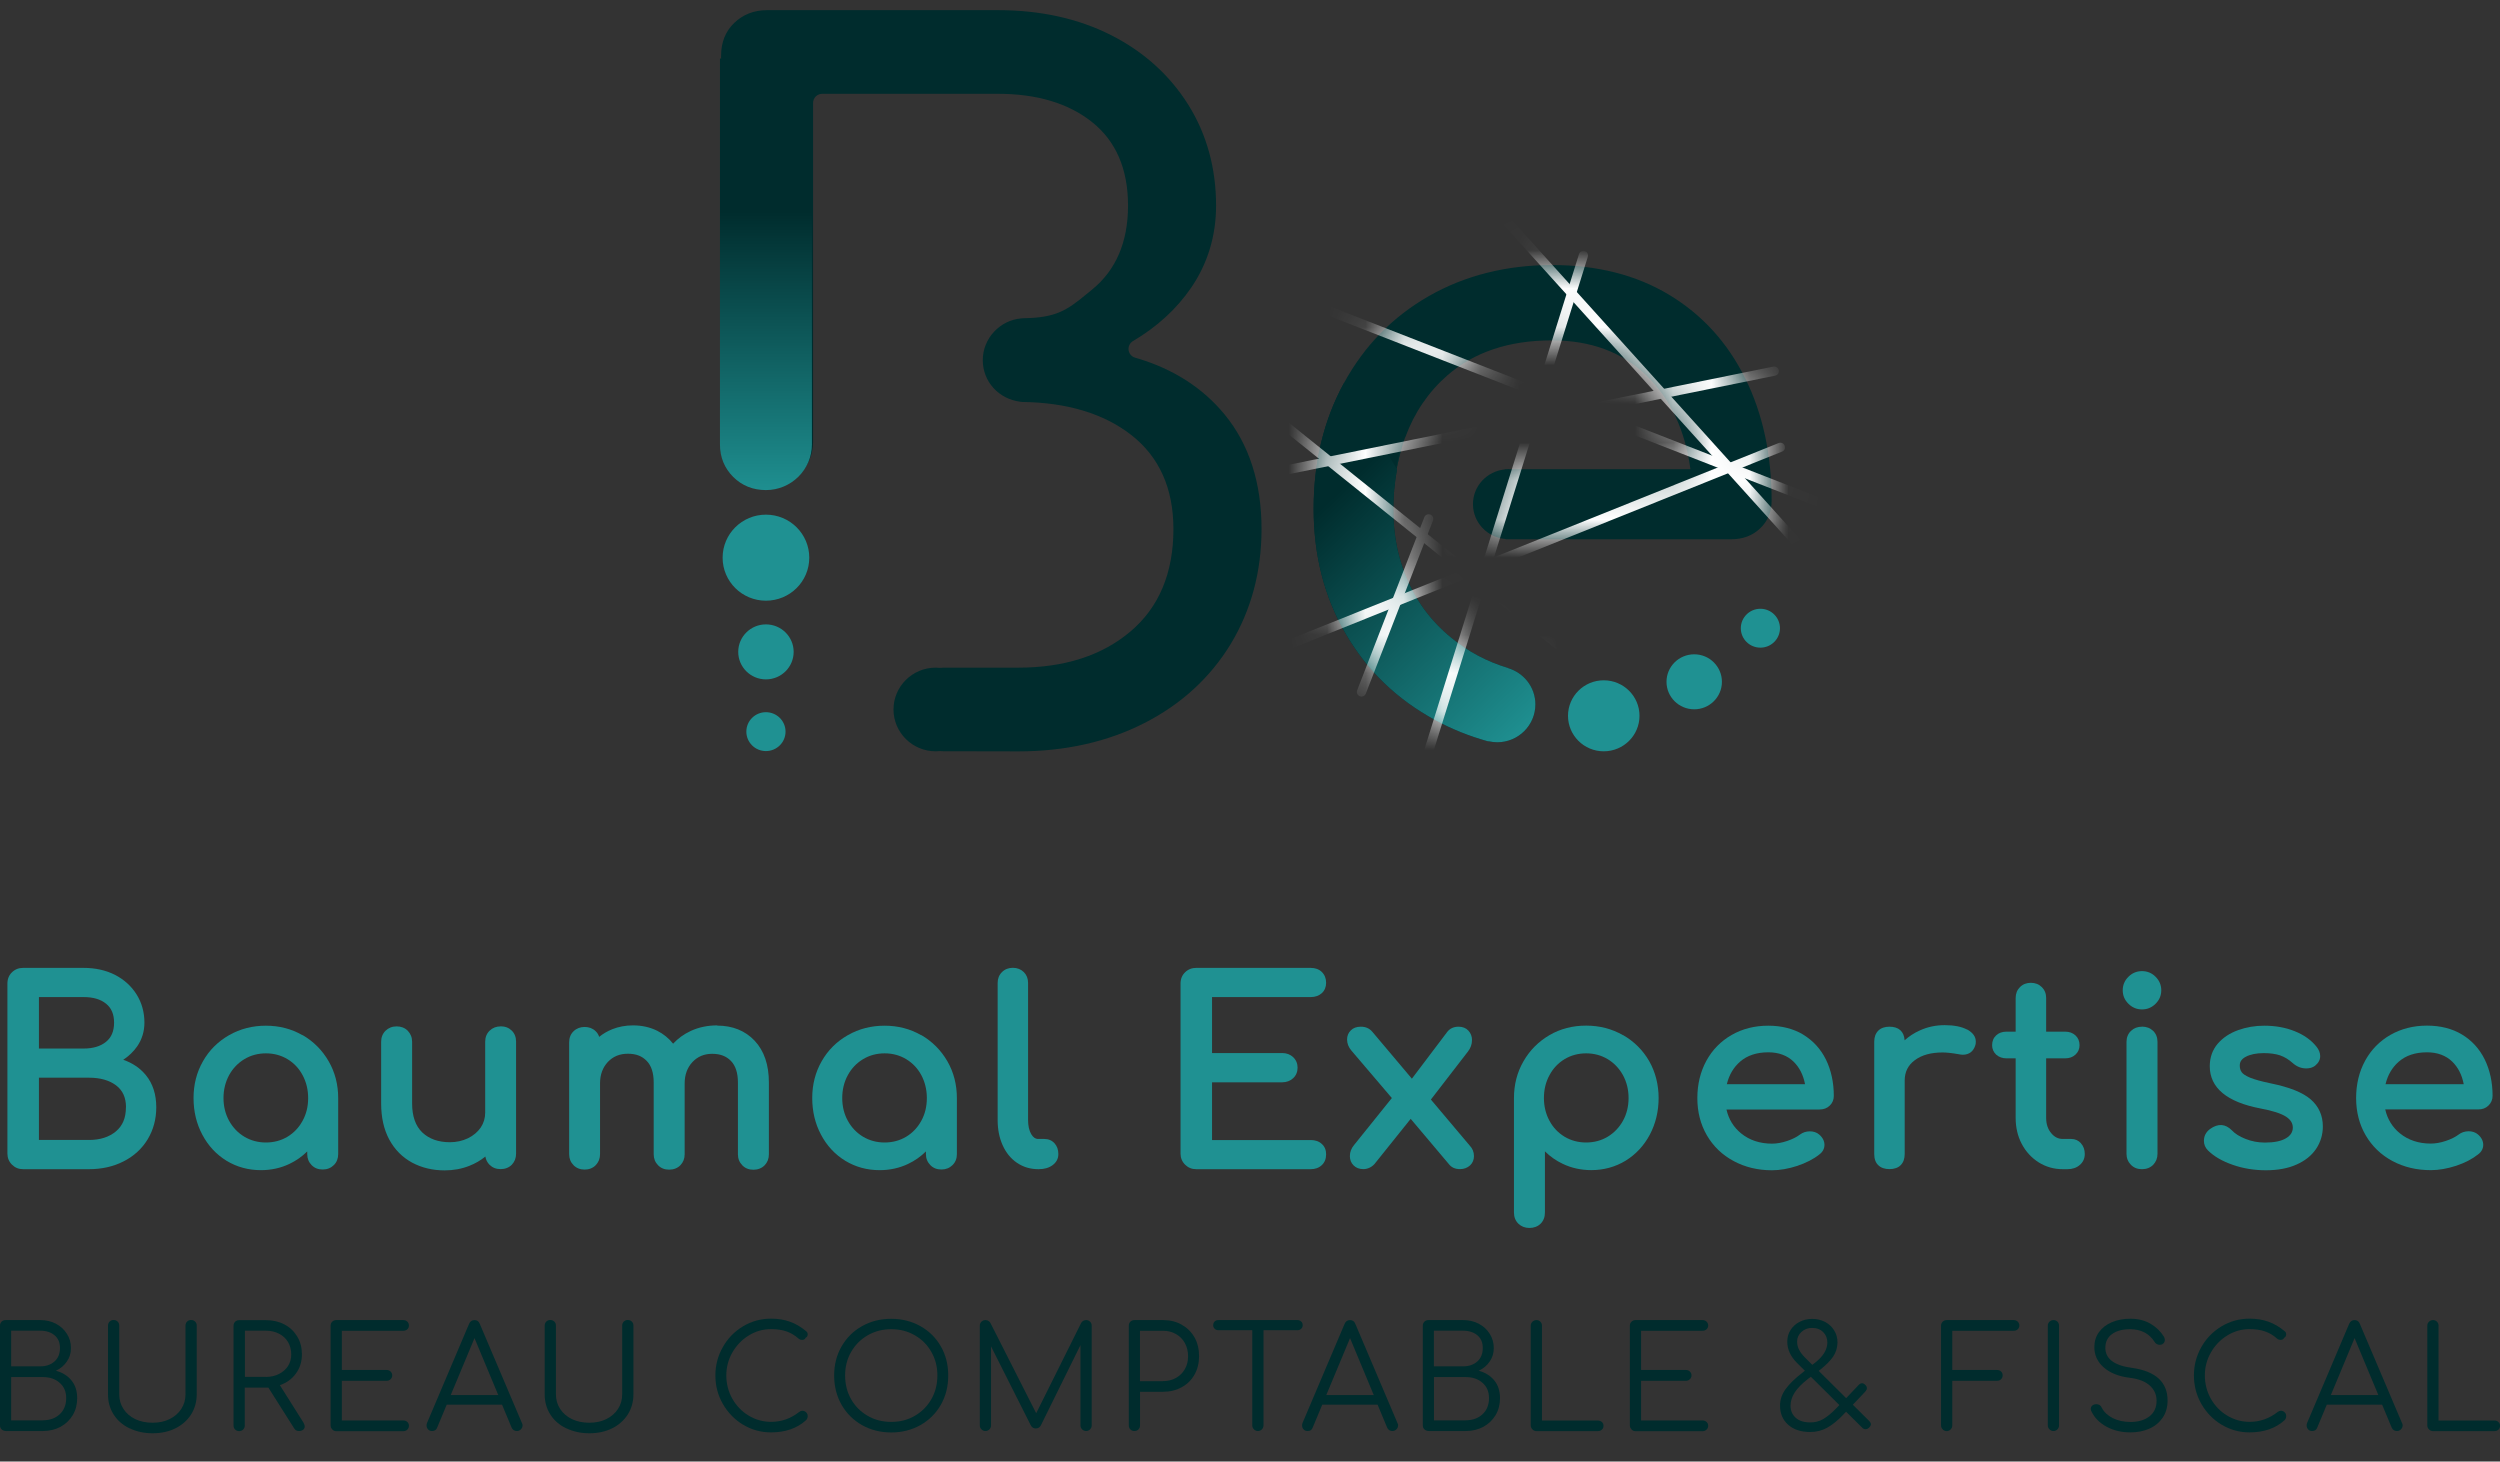 <?xml version="1.0" encoding="UTF-8"?>
<svg xmlns="http://www.w3.org/2000/svg" width="65" height="38" viewBox="0 0 65 38" fill="none">
  <rect x="0" y="0" width="65" height="38" fill="#333333" stroke="none"/>
  <g clip-path="url(#clip0_7105_4891)">
    <path d="M3.205 27.554C3.353 27.456 3.475 27.338 3.57 27.201C3.692 27.021 3.755 26.815 3.755 26.59C3.755 26.317 3.686 26.07 3.55 25.853C3.414 25.637 3.224 25.467 2.988 25.345C2.751 25.226 2.478 25.165 2.175 25.165H0.602C0.487 25.165 0.391 25.202 0.312 25.279C0.233 25.355 0.193 25.453 0.193 25.571V29.994C0.193 30.107 0.233 30.203 0.312 30.282C0.391 30.36 0.487 30.399 0.602 30.399H2.313C2.646 30.399 2.95 30.331 3.214 30.195C3.481 30.06 3.692 29.866 3.84 29.621C3.988 29.376 4.063 29.096 4.063 28.79C4.063 28.453 3.972 28.171 3.791 27.952C3.641 27.769 3.443 27.636 3.203 27.554H3.205ZM3.274 28.79C3.274 29.065 3.189 29.268 3.015 29.415C2.84 29.562 2.605 29.639 2.315 29.639H1.012V28.02H2.315C2.609 28.02 2.847 28.089 3.021 28.222C3.193 28.353 3.276 28.54 3.276 28.79H3.274ZM1.012 27.262V25.924H2.177C2.419 25.924 2.615 25.98 2.757 26.096C2.897 26.208 2.966 26.37 2.966 26.59C2.966 26.809 2.897 26.974 2.757 27.087C2.615 27.203 2.419 27.262 2.177 27.262H1.012Z" fill="#1F9192"></path>
    <path d="M7.864 26.915C7.579 26.75 7.26 26.668 6.912 26.668C6.565 26.668 6.243 26.75 5.955 26.915C5.667 27.08 5.438 27.307 5.277 27.593C5.113 27.879 5.032 28.2 5.032 28.549C5.032 28.898 5.109 29.219 5.261 29.503C5.413 29.79 5.624 30.017 5.89 30.18C6.157 30.342 6.457 30.424 6.784 30.424C7.049 30.424 7.297 30.37 7.524 30.262C7.698 30.18 7.854 30.07 7.988 29.937V30.007C7.988 30.121 8.027 30.217 8.102 30.293C8.177 30.37 8.274 30.407 8.39 30.407C8.507 30.407 8.602 30.368 8.679 30.293C8.755 30.219 8.793 30.121 8.793 30.007V28.549C8.793 28.2 8.71 27.877 8.544 27.591C8.379 27.305 8.152 27.078 7.869 26.913L7.864 26.915ZM8.012 28.549C8.012 28.769 7.964 28.967 7.867 29.141C7.773 29.315 7.641 29.455 7.475 29.555C7.309 29.654 7.12 29.705 6.914 29.705C6.709 29.705 6.52 29.654 6.354 29.555C6.186 29.455 6.054 29.315 5.957 29.141C5.861 28.967 5.811 28.767 5.811 28.549C5.811 28.332 5.861 28.13 5.957 27.953C6.054 27.777 6.188 27.638 6.354 27.538C6.52 27.438 6.709 27.387 6.914 27.387C7.12 27.387 7.309 27.438 7.475 27.538C7.641 27.638 7.773 27.777 7.867 27.953C7.962 28.13 8.012 28.33 8.012 28.549Z" fill="#1F9192"></path>
    <path d="M13.018 26.686C12.903 26.686 12.809 26.723 12.732 26.796C12.655 26.87 12.615 26.966 12.615 27.085V28.927C12.615 29.071 12.576 29.2 12.499 29.316C12.42 29.431 12.309 29.525 12.169 29.594C12.027 29.662 11.869 29.698 11.696 29.698C11.4 29.698 11.159 29.613 10.981 29.445C10.806 29.278 10.715 29.026 10.715 28.692V27.085C10.715 26.972 10.675 26.876 10.601 26.799C10.526 26.723 10.427 26.686 10.312 26.686C10.198 26.686 10.101 26.725 10.024 26.799C9.947 26.876 9.91 26.972 9.91 27.085V28.692C9.91 29.055 9.981 29.368 10.121 29.629C10.263 29.89 10.462 30.091 10.713 30.227C10.964 30.362 11.248 30.43 11.562 30.43C11.789 30.43 12.005 30.391 12.205 30.311C12.359 30.25 12.497 30.17 12.619 30.07C12.633 30.152 12.669 30.225 12.728 30.284C12.805 30.36 12.899 30.397 13.016 30.397C13.132 30.397 13.233 30.358 13.308 30.282C13.381 30.205 13.418 30.109 13.418 29.997V27.084C13.418 26.966 13.381 26.87 13.306 26.796C13.231 26.723 13.134 26.684 13.016 26.684L13.018 26.686Z" fill="#1F9192"></path>
    <path d="M18.649 26.66C18.399 26.66 18.168 26.709 17.963 26.803C17.783 26.886 17.629 26.997 17.501 27.136C17.389 26.995 17.25 26.882 17.089 26.801C16.901 26.707 16.69 26.66 16.457 26.66C16.266 26.66 16.084 26.694 15.918 26.76C15.792 26.811 15.68 26.876 15.579 26.958C15.559 26.899 15.528 26.848 15.482 26.807C15.409 26.737 15.313 26.701 15.2 26.701C15.088 26.701 14.989 26.739 14.914 26.811C14.837 26.886 14.798 26.982 14.798 27.101V30.009C14.798 30.123 14.837 30.219 14.912 30.295C14.987 30.372 15.086 30.409 15.2 30.409C15.315 30.409 15.417 30.37 15.49 30.293C15.563 30.217 15.601 30.123 15.601 30.009V28.167C15.601 27.942 15.67 27.754 15.804 27.611C15.94 27.468 16.11 27.397 16.325 27.397C16.54 27.397 16.692 27.458 16.814 27.583C16.935 27.707 16.996 27.895 16.996 28.142V30.011C16.996 30.125 17.035 30.221 17.11 30.297C17.185 30.374 17.282 30.411 17.398 30.411C17.515 30.411 17.616 30.372 17.691 30.295C17.764 30.219 17.801 30.125 17.801 30.011V28.169C17.801 27.944 17.87 27.756 18.004 27.613C18.14 27.47 18.308 27.399 18.517 27.399C18.726 27.399 18.884 27.46 19.005 27.585C19.125 27.709 19.186 27.897 19.186 28.144V30.013C19.186 30.127 19.226 30.223 19.301 30.299C19.376 30.376 19.472 30.413 19.589 30.413C19.705 30.413 19.806 30.374 19.881 30.297C19.954 30.221 19.991 30.127 19.991 30.013V28.144C19.991 27.685 19.867 27.321 19.622 27.06C19.376 26.799 19.048 26.666 18.649 26.666V26.66Z" fill="#1F9192"></path>
    <path d="M23.95 26.915C23.666 26.75 23.346 26.668 22.999 26.668C22.651 26.668 22.33 26.75 22.042 26.915C21.753 27.08 21.525 27.307 21.363 27.593C21.199 27.879 21.118 28.2 21.118 28.549C21.118 28.898 21.195 29.219 21.347 29.503C21.499 29.79 21.71 30.017 21.977 30.18C22.243 30.342 22.543 30.424 22.87 30.424C23.135 30.424 23.383 30.37 23.61 30.262C23.784 30.18 23.94 30.07 24.074 29.937V30.007C24.074 30.121 24.114 30.217 24.189 30.293C24.264 30.37 24.36 30.407 24.477 30.407C24.593 30.407 24.688 30.368 24.765 30.293C24.842 30.219 24.879 30.121 24.879 30.007V28.549C24.879 28.2 24.796 27.877 24.631 27.591C24.465 27.305 24.238 27.078 23.956 26.913L23.95 26.915ZM24.098 28.549C24.098 28.769 24.05 28.967 23.954 29.141C23.859 29.315 23.727 29.455 23.561 29.555C23.395 29.654 23.206 29.705 23.001 29.705C22.795 29.705 22.606 29.654 22.44 29.555C22.273 29.455 22.14 29.315 22.044 29.141C21.947 28.967 21.898 28.767 21.898 28.549C21.898 28.332 21.947 28.13 22.044 27.953C22.14 27.777 22.274 27.638 22.44 27.538C22.606 27.438 22.795 27.387 23.001 27.387C23.206 27.387 23.395 27.438 23.561 27.538C23.727 27.638 23.859 27.777 23.954 27.953C24.048 28.13 24.098 28.33 24.098 28.549Z" fill="#1F9192"></path>
    <path d="M27.156 29.613H26.993C26.922 29.613 26.862 29.572 26.813 29.49C26.758 29.396 26.73 29.272 26.73 29.125V25.557C26.73 25.443 26.693 25.349 26.62 25.275C26.545 25.202 26.45 25.163 26.335 25.163C26.221 25.163 26.126 25.2 26.051 25.275C25.976 25.349 25.939 25.443 25.939 25.557V29.125C25.939 29.364 25.982 29.584 26.069 29.776C26.156 29.972 26.284 30.127 26.444 30.235C26.606 30.344 26.789 30.399 27.004 30.399C27.151 30.399 27.273 30.364 27.366 30.295C27.466 30.221 27.517 30.125 27.517 30.007C27.517 29.89 27.484 29.801 27.419 29.727C27.352 29.652 27.263 29.613 27.154 29.613H27.156Z" fill="#1F9192"></path>
    <path d="M34.079 25.924C34.197 25.924 34.294 25.888 34.367 25.822C34.442 25.753 34.479 25.661 34.479 25.551C34.479 25.442 34.442 25.343 34.367 25.271C34.294 25.2 34.195 25.165 34.077 25.165H31.103C30.988 25.165 30.892 25.202 30.813 25.279C30.734 25.355 30.694 25.453 30.694 25.571V29.994C30.694 30.107 30.734 30.203 30.813 30.282C30.892 30.36 30.988 30.399 31.103 30.399H34.077C34.195 30.399 34.292 30.364 34.367 30.293C34.442 30.223 34.479 30.129 34.479 30.013C34.479 29.897 34.442 29.811 34.367 29.743C34.294 29.674 34.195 29.641 34.079 29.641H31.513V28.14H33.335C33.447 28.14 33.544 28.105 33.621 28.034C33.698 27.963 33.737 27.869 33.737 27.76C33.737 27.65 33.698 27.558 33.621 27.485C33.546 27.415 33.449 27.379 33.335 27.379H31.513V25.924H34.079Z" fill="#1F9192"></path>
    <path d="M37.204 28.587L38.165 27.342C38.236 27.252 38.272 27.15 38.272 27.04C38.272 26.946 38.24 26.864 38.179 26.797C38.116 26.729 38.029 26.694 37.923 26.694C37.796 26.694 37.696 26.741 37.627 26.831L36.709 28.046L35.683 26.829C35.608 26.739 35.507 26.694 35.381 26.694C35.27 26.694 35.182 26.727 35.119 26.792C35.055 26.856 35.024 26.935 35.024 27.027C35.024 27.129 35.061 27.227 35.138 27.317L36.188 28.549L35.203 29.774C35.132 29.86 35.097 29.954 35.097 30.058C35.097 30.154 35.128 30.235 35.192 30.299C35.255 30.364 35.342 30.397 35.446 30.397C35.551 30.397 35.653 30.354 35.734 30.268L36.678 29.09L37.67 30.266C37.735 30.352 37.832 30.397 37.96 30.397C38.065 30.397 38.151 30.364 38.221 30.301C38.29 30.236 38.323 30.154 38.323 30.058C38.323 29.954 38.286 29.862 38.215 29.788L37.202 28.587H37.204Z" fill="#1F9192"></path>
    <path d="M42.195 26.913C41.907 26.748 41.585 26.666 41.238 26.666C40.89 26.666 40.569 26.748 40.287 26.913C40.004 27.078 39.776 27.305 39.612 27.591C39.446 27.877 39.363 28.198 39.363 28.549V31.528C39.363 31.645 39.403 31.743 39.48 31.818C39.556 31.89 39.653 31.927 39.766 31.927C39.878 31.927 39.981 31.89 40.056 31.816C40.129 31.743 40.168 31.645 40.168 31.528V29.935C40.302 30.068 40.458 30.178 40.632 30.26C40.859 30.368 41.108 30.423 41.372 30.423C41.7 30.423 41.999 30.34 42.266 30.178C42.53 30.015 42.743 29.788 42.895 29.502C43.047 29.215 43.124 28.894 43.124 28.547C43.124 28.201 43.041 27.875 42.88 27.591C42.718 27.307 42.487 27.078 42.201 26.913H42.195ZM42.343 28.549C42.343 28.767 42.293 28.967 42.197 29.141C42.1 29.315 41.966 29.455 41.8 29.555C41.634 29.654 41.445 29.705 41.24 29.705C41.035 29.705 40.845 29.654 40.679 29.555C40.514 29.455 40.379 29.315 40.287 29.141C40.192 28.967 40.142 28.767 40.142 28.549C40.142 28.332 40.19 28.13 40.287 27.954C40.381 27.777 40.514 27.638 40.679 27.538C40.845 27.438 41.035 27.387 41.24 27.387C41.445 27.387 41.634 27.438 41.8 27.538C41.966 27.638 42.1 27.779 42.197 27.954C42.293 28.13 42.343 28.33 42.343 28.549Z" fill="#1F9192"></path>
    <path d="M46.883 26.899C46.629 26.747 46.323 26.668 45.974 26.668C45.624 26.668 45.303 26.748 45.023 26.909C44.742 27.07 44.521 27.295 44.365 27.581C44.209 27.867 44.131 28.193 44.131 28.551C44.131 28.91 44.214 29.235 44.379 29.519C44.545 29.803 44.778 30.029 45.074 30.187C45.368 30.346 45.703 30.427 46.072 30.427C46.282 30.427 46.501 30.387 46.729 30.313C46.958 30.236 47.152 30.137 47.304 30.015C47.391 29.95 47.436 29.864 47.436 29.766C47.436 29.668 47.389 29.572 47.296 29.496C47.175 29.388 46.943 29.386 46.797 29.5C46.712 29.564 46.599 29.621 46.463 29.666C46.329 29.711 46.197 29.735 46.072 29.735C45.757 29.735 45.486 29.645 45.269 29.468C45.072 29.308 44.946 29.1 44.888 28.847H47.309C47.414 28.847 47.503 28.814 47.572 28.747C47.643 28.68 47.679 28.594 47.679 28.494C47.679 28.142 47.609 27.824 47.475 27.55C47.339 27.274 47.14 27.056 46.883 26.901V26.899ZM44.898 28.189C44.955 27.95 45.07 27.754 45.24 27.605C45.425 27.442 45.674 27.36 45.976 27.36C46.246 27.36 46.467 27.442 46.633 27.603C46.785 27.752 46.885 27.948 46.931 28.189H44.9H44.898Z" fill="#1F9192"></path>
    <path d="M51.138 26.766C50.998 26.692 50.802 26.654 50.56 26.654C50.331 26.654 50.114 26.7 49.914 26.792C49.766 26.858 49.634 26.944 49.52 27.048C49.506 26.819 49.368 26.694 49.125 26.694C49.003 26.694 48.904 26.729 48.835 26.797C48.766 26.866 48.73 26.964 48.73 27.085V30.005C48.73 30.133 48.766 30.231 48.837 30.297C48.906 30.364 49.005 30.397 49.127 30.397C49.249 30.397 49.354 30.362 49.421 30.291C49.488 30.223 49.522 30.125 49.522 30.003V28.095C49.522 27.871 49.608 27.697 49.784 27.566C49.964 27.43 50.208 27.364 50.506 27.364C50.611 27.364 50.751 27.379 50.921 27.409C50.968 27.419 51.005 27.423 51.033 27.423C51.199 27.423 51.313 27.334 51.361 27.168C51.367 27.148 51.371 27.121 51.371 27.082C51.371 26.952 51.292 26.845 51.138 26.762V26.766Z" fill="#1F9192"></path>
    <path d="M54.108 29.727C54.04 29.653 53.956 29.613 53.857 29.613H53.634C53.514 29.613 53.415 29.564 53.33 29.46C53.243 29.355 53.2 29.225 53.2 29.065V27.517H53.693C53.802 27.517 53.892 27.485 53.961 27.421C54.032 27.356 54.068 27.274 54.068 27.176C54.068 27.07 54.032 26.984 53.961 26.919C53.892 26.856 53.802 26.823 53.693 26.823H53.2V25.947C53.2 25.833 53.162 25.739 53.087 25.665C53.014 25.592 52.918 25.553 52.803 25.553C52.689 25.553 52.594 25.59 52.519 25.665C52.446 25.737 52.407 25.833 52.407 25.947V26.823H52.17C52.061 26.823 51.97 26.854 51.901 26.919C51.83 26.984 51.795 27.07 51.795 27.176C51.795 27.272 51.83 27.354 51.901 27.421C51.97 27.483 52.061 27.517 52.17 27.517H52.407V29.065C52.407 29.314 52.46 29.543 52.566 29.743C52.673 29.945 52.821 30.105 53.008 30.223C53.196 30.34 53.405 30.399 53.632 30.399H53.75C53.88 30.399 53.989 30.364 54.072 30.291C54.159 30.219 54.204 30.121 54.204 30.005C54.204 29.89 54.171 29.799 54.105 29.727H54.108Z" fill="#1F9192"></path>
    <path d="M55.692 26.694C55.578 26.694 55.481 26.731 55.406 26.803C55.329 26.876 55.289 26.974 55.289 27.091V29.999C55.289 30.113 55.329 30.209 55.404 30.285C55.479 30.362 55.576 30.399 55.692 30.399C55.808 30.399 55.909 30.36 55.984 30.284C56.057 30.207 56.095 30.111 56.095 29.999V27.091C56.095 26.974 56.057 26.876 55.982 26.803C55.907 26.731 55.81 26.692 55.692 26.692V26.694Z" fill="#1F9192"></path>
    <path d="M55.692 25.249C55.556 25.249 55.438 25.298 55.339 25.396C55.24 25.494 55.191 25.612 55.191 25.747C55.191 25.882 55.24 26 55.339 26.098C55.438 26.196 55.556 26.245 55.692 26.245C55.828 26.245 55.947 26.196 56.045 26.098C56.144 26 56.193 25.882 56.193 25.747C56.193 25.612 56.144 25.494 56.045 25.396C55.949 25.298 55.828 25.249 55.692 25.249Z" fill="#1F9192"></path>
    <path d="M59.029 28.165C58.802 28.118 58.626 28.069 58.508 28.022C58.37 27.965 58.311 27.914 58.287 27.881C58.251 27.834 58.234 27.775 58.234 27.701C58.234 27.605 58.285 27.53 58.392 27.475C58.51 27.413 58.668 27.381 58.857 27.381C59.025 27.381 59.169 27.401 59.283 27.44C59.396 27.479 59.506 27.546 59.609 27.638C59.714 27.732 59.832 27.779 59.962 27.779C60.051 27.779 60.126 27.758 60.189 27.712C60.28 27.638 60.325 27.554 60.325 27.46C60.325 27.375 60.292 27.291 60.225 27.209C60.087 27.038 59.897 26.905 59.662 26.811C59.429 26.717 59.163 26.668 58.871 26.668C58.632 26.668 58.403 26.707 58.19 26.784C57.973 26.862 57.796 26.98 57.661 27.136C57.525 27.295 57.454 27.493 57.454 27.722C57.454 28.283 57.898 28.653 58.772 28.82C59.086 28.878 59.311 28.951 59.439 29.035C59.556 29.112 59.613 29.204 59.613 29.317C59.613 29.431 59.556 29.523 59.437 29.594C59.311 29.67 59.126 29.707 58.889 29.707C58.709 29.707 58.538 29.674 58.382 29.611C58.226 29.549 58.107 29.474 58.028 29.388C57.863 29.223 57.675 29.2 57.46 29.355C57.355 29.433 57.302 29.537 57.302 29.662C57.302 29.758 57.338 29.843 57.407 29.911C57.563 30.066 57.778 30.191 58.05 30.285C58.319 30.38 58.611 30.427 58.914 30.427C59.218 30.427 59.489 30.378 59.708 30.279C59.931 30.181 60.102 30.044 60.219 29.87C60.335 29.696 60.394 29.5 60.394 29.288C60.394 29 60.286 28.761 60.073 28.579C59.862 28.4 59.52 28.265 59.027 28.165H59.029Z" fill="#1F9192"></path>
    <path d="M64.7 28.743C64.771 28.677 64.807 28.59 64.807 28.491C64.807 28.138 64.737 27.82 64.603 27.546C64.467 27.27 64.268 27.052 64.011 26.897C63.757 26.744 63.451 26.666 63.102 26.666C62.752 26.666 62.431 26.747 62.151 26.907C61.87 27.068 61.649 27.293 61.493 27.579C61.337 27.865 61.259 28.191 61.259 28.549C61.259 28.908 61.342 29.233 61.507 29.517C61.673 29.801 61.906 30.027 62.202 30.186C62.496 30.344 62.831 30.424 63.2 30.424C63.41 30.424 63.629 30.385 63.857 30.311C64.086 30.235 64.28 30.134 64.432 30.013C64.519 29.948 64.564 29.862 64.564 29.764C64.564 29.666 64.516 29.57 64.424 29.494C64.303 29.386 64.07 29.384 63.925 29.498C63.84 29.562 63.727 29.619 63.591 29.664C63.457 29.709 63.325 29.733 63.2 29.733C62.885 29.733 62.614 29.643 62.397 29.466C62.2 29.306 62.074 29.098 62.016 28.845H64.438C64.542 28.845 64.631 28.812 64.7 28.745V28.743ZM62.024 28.189C62.081 27.95 62.196 27.754 62.366 27.605C62.551 27.442 62.8 27.36 63.102 27.36C63.372 27.36 63.593 27.442 63.759 27.603C63.911 27.752 64.011 27.948 64.057 28.189H62.026H62.024Z" fill="#1F9192"></path>
    <path d="M0.045 37.167C0.016 37.142 0 37.107 0 37.062V34.467C0 34.426 0.014 34.391 0.041 34.363C0.069 34.336 0.103 34.322 0.146 34.322H1.05C1.198 34.322 1.332 34.353 1.452 34.416C1.573 34.479 1.667 34.565 1.738 34.677C1.81 34.788 1.845 34.912 1.845 35.049C1.845 35.186 1.81 35.296 1.738 35.4C1.667 35.504 1.573 35.584 1.454 35.639C1.626 35.686 1.76 35.77 1.859 35.892C1.958 36.013 2.007 36.166 2.007 36.352C2.007 36.517 1.969 36.664 1.892 36.793C1.815 36.922 1.709 37.022 1.575 37.097C1.44 37.169 1.285 37.207 1.111 37.207H0.164C0.114 37.207 0.075 37.193 0.045 37.167ZM1.048 35.525C1.2 35.525 1.322 35.482 1.417 35.398C1.512 35.314 1.559 35.196 1.559 35.049C1.559 34.902 1.512 34.796 1.417 34.716C1.322 34.638 1.198 34.598 1.046 34.598H0.29V35.525H1.048ZM1.111 36.928C1.292 36.928 1.439 36.875 1.551 36.772C1.663 36.668 1.721 36.527 1.721 36.352C1.721 36.178 1.663 36.05 1.551 35.953C1.439 35.852 1.291 35.804 1.111 35.804H0.29V36.93H1.111V36.928Z" fill="#002C2D"></path>
    <path d="M3.364 37.136C3.189 37.05 3.051 36.93 2.954 36.776C2.855 36.621 2.808 36.448 2.808 36.252V34.465C2.808 34.424 2.822 34.389 2.849 34.361C2.877 34.334 2.911 34.32 2.954 34.32C2.997 34.32 3.031 34.334 3.059 34.361C3.086 34.389 3.1 34.422 3.1 34.465V36.252C3.1 36.395 3.138 36.523 3.211 36.634C3.284 36.746 3.386 36.834 3.516 36.897C3.649 36.96 3.799 36.991 3.966 36.991C4.134 36.991 4.28 36.96 4.408 36.897C4.537 36.834 4.639 36.746 4.712 36.634C4.785 36.523 4.823 36.395 4.823 36.252V34.465C4.823 34.424 4.837 34.389 4.864 34.361C4.892 34.334 4.925 34.32 4.969 34.32C5.012 34.32 5.046 34.334 5.073 34.361C5.101 34.389 5.115 34.422 5.115 34.465V36.252C5.115 36.446 5.065 36.621 4.969 36.776C4.87 36.928 4.736 37.05 4.562 37.136C4.389 37.222 4.191 37.265 3.97 37.265C3.749 37.265 3.548 37.222 3.372 37.136H3.364Z" fill="#002C2D"></path>
    <path d="M7.923 37.085C7.923 37.122 7.909 37.152 7.881 37.173C7.854 37.195 7.818 37.207 7.773 37.207C7.743 37.207 7.718 37.201 7.698 37.189C7.678 37.177 7.66 37.158 7.646 37.134L6.978 36.078H6.364V37.063C6.364 37.105 6.35 37.14 6.322 37.167C6.295 37.195 6.261 37.209 6.218 37.209C6.174 37.209 6.141 37.195 6.113 37.167C6.086 37.14 6.072 37.107 6.072 37.063V34.469C6.072 34.428 6.086 34.393 6.113 34.365C6.141 34.338 6.174 34.324 6.218 34.324H6.912C7.094 34.324 7.254 34.361 7.396 34.436C7.538 34.51 7.648 34.616 7.729 34.751C7.81 34.886 7.85 35.041 7.85 35.212C7.85 35.402 7.798 35.568 7.696 35.709C7.593 35.852 7.453 35.954 7.277 36.015L7.887 36.983C7.909 37.02 7.921 37.054 7.921 37.083L7.923 37.085ZM6.916 35.8C7.041 35.8 7.153 35.774 7.254 35.723C7.354 35.672 7.431 35.604 7.489 35.516C7.546 35.427 7.572 35.325 7.572 35.212C7.572 35.098 7.544 34.988 7.489 34.894C7.433 34.8 7.356 34.728 7.256 34.677C7.157 34.626 7.045 34.598 6.918 34.598H6.368V35.798H6.918L6.916 35.8Z" fill="#002C2D"></path>
    <path d="M8.639 37.163C8.611 37.136 8.596 37.101 8.596 37.062V34.467C8.596 34.426 8.609 34.391 8.639 34.363C8.667 34.336 8.702 34.322 8.742 34.322H10.486C10.527 34.322 10.563 34.336 10.591 34.363C10.618 34.391 10.632 34.424 10.632 34.463C10.632 34.502 10.618 34.536 10.591 34.561C10.563 34.587 10.529 34.6 10.486 34.6H8.888V35.619H10.052C10.093 35.619 10.129 35.633 10.156 35.66C10.184 35.688 10.198 35.721 10.198 35.76C10.198 35.8 10.184 35.833 10.155 35.86C10.127 35.888 10.091 35.901 10.052 35.901H8.888V36.932H10.486C10.527 36.932 10.563 36.946 10.591 36.971C10.618 36.997 10.632 37.03 10.632 37.069C10.632 37.109 10.618 37.142 10.591 37.169C10.563 37.197 10.529 37.211 10.486 37.211H8.742C8.702 37.211 8.669 37.197 8.639 37.167V37.163Z" fill="#002C2D"></path>
    <path d="M13.586 37.062C13.586 37.101 13.572 37.134 13.543 37.163C13.515 37.191 13.48 37.207 13.44 37.207C13.375 37.207 13.33 37.177 13.302 37.118L13.053 36.521H11.615L11.366 37.118C11.346 37.177 11.301 37.207 11.232 37.207C11.191 37.207 11.155 37.193 11.129 37.163C11.104 37.136 11.09 37.101 11.09 37.062C11.09 37.038 11.094 37.017 11.102 36.999L12.195 34.422C12.223 34.355 12.27 34.322 12.337 34.322C12.404 34.322 12.45 34.355 12.475 34.422L13.572 37.003C13.582 37.02 13.588 37.04 13.588 37.062H13.586ZM11.719 36.272H12.955L12.337 34.791L11.719 36.272Z" fill="#002C2D"></path>
    <path d="M14.719 37.136C14.543 37.05 14.405 36.93 14.308 36.776C14.21 36.621 14.162 36.448 14.162 36.252V34.465C14.162 34.424 14.176 34.389 14.204 34.361C14.231 34.334 14.265 34.32 14.308 34.32C14.352 34.32 14.385 34.334 14.413 34.361C14.441 34.389 14.454 34.422 14.454 34.465V36.252C14.454 36.395 14.492 36.523 14.565 36.634C14.638 36.746 14.74 36.834 14.871 36.897C15.003 36.96 15.153 36.991 15.321 36.991C15.488 36.991 15.634 36.96 15.763 36.897C15.891 36.834 15.993 36.746 16.067 36.634C16.14 36.523 16.177 36.395 16.177 36.252V34.465C16.177 34.424 16.191 34.389 16.218 34.361C16.246 34.334 16.28 34.32 16.323 34.32C16.366 34.32 16.4 34.334 16.428 34.361C16.455 34.389 16.469 34.422 16.469 34.465V36.252C16.469 36.446 16.42 36.621 16.323 36.776C16.224 36.928 16.09 37.05 15.916 37.136C15.743 37.222 15.546 37.265 15.325 37.265C15.104 37.265 14.902 37.222 14.727 37.136H14.719Z" fill="#002C2D"></path>
    <path d="M19.322 37.044C19.101 36.911 18.926 36.73 18.796 36.505C18.665 36.278 18.6 36.031 18.6 35.762C18.6 35.494 18.665 35.251 18.794 35.024C18.922 34.796 19.097 34.618 19.318 34.485C19.539 34.352 19.782 34.285 20.047 34.285C20.224 34.285 20.388 34.31 20.534 34.363C20.68 34.414 20.822 34.496 20.958 34.61C20.986 34.63 21 34.657 21 34.694C21 34.714 20.996 34.732 20.986 34.747C20.976 34.763 20.962 34.775 20.944 34.783C20.94 34.8 20.929 34.814 20.911 34.824C20.893 34.834 20.875 34.837 20.856 34.837C20.818 34.837 20.787 34.826 20.763 34.804C20.666 34.718 20.562 34.655 20.447 34.616C20.333 34.577 20.201 34.557 20.049 34.557C19.839 34.557 19.646 34.612 19.468 34.722C19.289 34.832 19.149 34.979 19.042 35.163C18.938 35.347 18.884 35.547 18.884 35.76C18.884 35.974 18.936 36.182 19.04 36.366C19.145 36.55 19.285 36.697 19.464 36.805C19.644 36.913 19.837 36.968 20.049 36.968C20.319 36.968 20.564 36.881 20.781 36.709C20.808 36.689 20.836 36.679 20.861 36.679C20.899 36.679 20.931 36.693 20.958 36.719C20.986 36.744 21 36.777 21 36.821C21 36.86 20.986 36.895 20.958 36.924C20.725 37.136 20.422 37.242 20.047 37.242C19.784 37.242 19.541 37.175 19.322 37.042V37.044Z" fill="#002C2D"></path>
    <path d="M22.411 37.052C22.186 36.924 22.008 36.746 21.88 36.523C21.752 36.297 21.688 36.045 21.688 35.764C21.688 35.484 21.752 35.231 21.88 35.008C22.008 34.785 22.184 34.608 22.411 34.481C22.636 34.353 22.89 34.289 23.172 34.289C23.454 34.289 23.705 34.353 23.932 34.481C24.159 34.608 24.337 34.785 24.463 35.008C24.591 35.231 24.654 35.484 24.654 35.764C24.654 36.045 24.591 36.297 24.463 36.523C24.335 36.748 24.157 36.924 23.932 37.052C23.705 37.179 23.453 37.244 23.172 37.244C22.892 37.244 22.636 37.179 22.411 37.052ZM23.786 36.811C23.968 36.705 24.112 36.56 24.216 36.378C24.321 36.195 24.372 35.99 24.372 35.762C24.372 35.535 24.321 35.335 24.216 35.151C24.112 34.967 23.97 34.824 23.786 34.718C23.605 34.612 23.399 34.559 23.174 34.559C22.949 34.559 22.742 34.612 22.559 34.718C22.377 34.824 22.233 34.969 22.128 35.151C22.024 35.335 21.973 35.539 21.973 35.762C21.973 35.986 22.024 36.194 22.128 36.378C22.233 36.562 22.375 36.705 22.559 36.811C22.74 36.917 22.945 36.969 23.174 36.969C23.403 36.969 23.605 36.917 23.786 36.811Z" fill="#002C2D"></path>
    <path d="M28.342 34.363C28.37 34.391 28.384 34.424 28.384 34.467V37.062C28.384 37.101 28.37 37.134 28.342 37.163C28.315 37.191 28.281 37.207 28.242 37.207C28.2 37.207 28.165 37.193 28.135 37.163C28.108 37.136 28.092 37.101 28.092 37.062V34.973L27.058 37.069C27.028 37.116 26.987 37.14 26.931 37.14C26.87 37.14 26.825 37.111 26.797 37.052L25.767 35.006V37.062C25.767 37.101 25.753 37.134 25.726 37.163C25.698 37.191 25.665 37.207 25.621 37.207C25.582 37.207 25.548 37.193 25.518 37.163C25.491 37.136 25.475 37.101 25.475 37.062V34.467C25.475 34.426 25.489 34.391 25.518 34.363C25.546 34.336 25.582 34.322 25.621 34.322C25.678 34.322 25.722 34.348 25.751 34.397L26.941 36.744L28.11 34.397C28.139 34.348 28.183 34.322 28.24 34.322C28.279 34.322 28.313 34.336 28.34 34.363H28.342Z" fill="#002C2D"></path>
    <path d="M29.39 37.165C29.363 37.138 29.349 37.105 29.349 37.062V34.467C29.349 34.426 29.363 34.391 29.39 34.363C29.418 34.336 29.451 34.322 29.495 34.322H30.239C30.42 34.322 30.582 34.361 30.724 34.442C30.866 34.522 30.977 34.632 31.058 34.773C31.137 34.914 31.176 35.077 31.176 35.259C31.176 35.441 31.137 35.598 31.058 35.739C30.979 35.88 30.868 35.99 30.724 36.068C30.582 36.147 30.42 36.186 30.239 36.186H29.641V37.062C29.641 37.103 29.627 37.138 29.599 37.165C29.572 37.193 29.538 37.207 29.495 37.207C29.451 37.207 29.418 37.193 29.39 37.165ZM30.237 35.909C30.363 35.909 30.475 35.882 30.574 35.827C30.673 35.772 30.75 35.696 30.807 35.596C30.864 35.496 30.89 35.386 30.89 35.261C30.89 35.135 30.862 35.02 30.807 34.92C30.752 34.82 30.675 34.742 30.574 34.685C30.475 34.628 30.363 34.6 30.237 34.6H29.639V35.911H30.237V35.909Z" fill="#002C2D"></path>
    <path d="M33.832 34.359C33.858 34.385 33.87 34.416 33.87 34.455C33.87 34.493 33.858 34.522 33.832 34.547C33.806 34.573 33.775 34.585 33.735 34.585H32.851V37.062C32.851 37.101 32.837 37.134 32.81 37.163C32.782 37.191 32.749 37.207 32.705 37.207C32.666 37.207 32.632 37.193 32.603 37.163C32.575 37.136 32.559 37.101 32.559 37.062V34.585H31.677C31.638 34.585 31.606 34.573 31.581 34.547C31.555 34.522 31.543 34.493 31.543 34.455C31.543 34.416 31.555 34.385 31.581 34.359C31.606 34.334 31.638 34.322 31.677 34.322H33.733C33.773 34.322 33.804 34.334 33.83 34.359H33.832Z" fill="#002C2D"></path>
    <path d="M36.35 37.062C36.35 37.101 36.336 37.134 36.306 37.163C36.279 37.191 36.243 37.207 36.204 37.207C36.139 37.207 36.093 37.177 36.066 37.118L35.817 36.521H34.379L34.13 37.118C34.11 37.177 34.065 37.207 33.996 37.207C33.954 37.207 33.919 37.193 33.893 37.163C33.867 37.136 33.854 37.101 33.854 37.062C33.854 37.038 33.858 37.017 33.865 36.999L34.959 34.422C34.986 34.355 35.034 34.322 35.101 34.322C35.168 34.322 35.213 34.355 35.239 34.422L36.336 37.003C36.346 37.02 36.352 37.04 36.352 37.062H36.35ZM34.483 36.272H35.718L35.101 34.791L34.483 36.272Z" fill="#002C2D"></path>
    <path d="M37.039 37.167C37.009 37.142 36.993 37.107 36.993 37.062V34.467C36.993 34.426 37.007 34.391 37.035 34.363C37.062 34.336 37.096 34.322 37.139 34.322H38.043C38.191 34.322 38.325 34.353 38.446 34.416C38.566 34.479 38.661 34.565 38.732 34.677C38.803 34.788 38.838 34.912 38.838 35.049C38.838 35.186 38.803 35.296 38.732 35.4C38.661 35.504 38.566 35.584 38.447 35.639C38.619 35.686 38.753 35.77 38.852 35.892C38.951 36.013 39 36.166 39 36.352C39 36.517 38.963 36.664 38.886 36.793C38.809 36.922 38.702 37.022 38.568 37.097C38.434 37.169 38.278 37.207 38.104 37.207H37.157C37.108 37.207 37.068 37.193 37.039 37.167ZM38.041 35.525C38.193 35.525 38.315 35.482 38.41 35.398C38.505 35.314 38.552 35.196 38.552 35.049C38.552 34.902 38.505 34.796 38.41 34.716C38.315 34.638 38.191 34.598 38.039 34.598H37.281V35.525H38.039H38.041ZM38.104 36.928C38.286 36.928 38.432 36.875 38.544 36.772C38.657 36.668 38.714 36.527 38.714 36.352C38.714 36.178 38.657 36.05 38.544 35.953C38.432 35.852 38.284 35.804 38.104 35.804H37.283V36.93H38.104V36.928Z" fill="#002C2D"></path>
    <path d="M39.843 37.163C39.815 37.136 39.799 37.101 39.799 37.062V34.467C39.799 34.428 39.813 34.395 39.843 34.365C39.87 34.338 39.906 34.322 39.945 34.322C39.987 34.322 40.022 34.336 40.05 34.363C40.077 34.391 40.091 34.424 40.091 34.467V36.934H41.545C41.587 36.934 41.623 36.948 41.65 36.973C41.678 36.999 41.691 37.032 41.691 37.071C41.691 37.111 41.678 37.144 41.65 37.169C41.623 37.195 41.589 37.209 41.545 37.209H39.947C39.908 37.209 39.874 37.195 39.844 37.165L39.843 37.163Z" fill="#002C2D"></path>
    <path d="M42.42 37.163C42.392 37.136 42.376 37.101 42.376 37.062V34.467C42.376 34.426 42.39 34.391 42.42 34.363C42.447 34.336 42.483 34.322 42.522 34.322H44.267C44.308 34.322 44.344 34.336 44.371 34.363C44.399 34.391 44.413 34.424 44.413 34.463C44.413 34.502 44.399 34.536 44.371 34.561C44.344 34.587 44.31 34.6 44.267 34.6H42.668V35.619H43.833C43.874 35.619 43.91 35.633 43.937 35.66C43.965 35.688 43.979 35.721 43.979 35.76C43.979 35.8 43.965 35.833 43.935 35.86C43.907 35.888 43.872 35.901 43.833 35.901H42.668V36.932H44.267C44.308 36.932 44.344 36.946 44.371 36.971C44.399 36.997 44.413 37.03 44.413 37.069C44.413 37.109 44.399 37.142 44.371 37.169C44.344 37.197 44.31 37.211 44.267 37.211H42.522C42.483 37.211 42.449 37.197 42.42 37.167V37.163Z" fill="#002C2D"></path>
    <path d="M48.642 37.036C48.642 37.062 48.628 37.087 48.6 37.114C48.57 37.144 48.539 37.16 48.503 37.16C48.472 37.16 48.44 37.146 48.411 37.114L47.998 36.705L47.923 36.783C47.785 36.93 47.647 37.042 47.511 37.118C47.375 37.195 47.227 37.232 47.065 37.232C46.824 37.232 46.633 37.169 46.493 37.044C46.352 36.919 46.281 36.752 46.281 36.546C46.281 36.393 46.329 36.25 46.425 36.117C46.52 35.984 46.672 35.835 46.881 35.676L46.927 35.639L46.725 35.439C46.554 35.269 46.469 35.084 46.469 34.883C46.469 34.771 46.496 34.671 46.554 34.581C46.611 34.491 46.688 34.42 46.787 34.369C46.885 34.318 46.994 34.291 47.116 34.291C47.239 34.291 47.353 34.318 47.454 34.371C47.554 34.426 47.633 34.498 47.69 34.593C47.748 34.687 47.775 34.791 47.775 34.906C47.773 35.041 47.734 35.165 47.661 35.273C47.586 35.382 47.473 35.496 47.323 35.614L47.286 35.643L48 36.352L48.316 36.019C48.349 35.982 48.383 35.964 48.413 35.964C48.438 35.964 48.464 35.976 48.492 36.001C48.523 36.029 48.539 36.06 48.539 36.093C48.539 36.121 48.525 36.152 48.493 36.186L48.174 36.523L48.59 36.936C48.628 36.973 48.645 37.007 48.645 37.036H48.642ZM47.823 36.531L47.083 35.796L47.008 35.851C46.85 35.976 46.733 36.093 46.662 36.205C46.591 36.317 46.554 36.429 46.554 36.544C46.554 36.678 46.599 36.783 46.69 36.864C46.781 36.944 46.907 36.983 47.071 36.983C47.193 36.983 47.306 36.954 47.408 36.893C47.511 36.832 47.623 36.74 47.744 36.615L47.823 36.531ZM47.12 35.486L47.191 35.431C47.404 35.265 47.511 35.088 47.511 34.904C47.511 34.798 47.475 34.708 47.404 34.636C47.333 34.563 47.236 34.526 47.112 34.526C47.004 34.526 46.911 34.561 46.838 34.63C46.763 34.698 46.725 34.781 46.725 34.877C46.725 34.953 46.741 35.024 46.773 35.086C46.804 35.151 46.852 35.216 46.915 35.282L47.12 35.486Z" fill="#002C2D"></path>
    <path d="M50.51 37.163C50.483 37.136 50.467 37.101 50.467 37.062V34.467C50.467 34.426 50.481 34.391 50.51 34.363C50.54 34.336 50.573 34.322 50.613 34.322H52.357C52.399 34.322 52.434 34.336 52.462 34.363C52.489 34.391 52.503 34.424 52.503 34.463C52.503 34.502 52.489 34.536 52.462 34.561C52.434 34.587 52.401 34.6 52.357 34.6H50.759V35.619H51.923C51.965 35.619 52 35.633 52.028 35.658C52.055 35.684 52.069 35.719 52.069 35.76C52.069 35.8 52.055 35.833 52.028 35.86C52 35.888 51.967 35.901 51.923 35.901H50.759V37.063C50.759 37.103 50.745 37.136 50.717 37.165C50.69 37.193 50.656 37.209 50.613 37.209C50.573 37.209 50.54 37.195 50.51 37.165V37.163Z" fill="#002C2D"></path>
    <path d="M53.286 37.163C53.259 37.136 53.243 37.101 53.243 37.062V34.467C53.243 34.426 53.257 34.391 53.286 34.363C53.314 34.336 53.35 34.322 53.389 34.322C53.431 34.322 53.466 34.336 53.494 34.363C53.521 34.391 53.535 34.424 53.535 34.467V37.062C53.535 37.101 53.521 37.134 53.494 37.163C53.466 37.191 53.433 37.207 53.389 37.207C53.35 37.207 53.316 37.193 53.286 37.163Z" fill="#002C2D"></path>
    <path d="M54.767 37.093C54.585 36.993 54.453 36.858 54.374 36.689C54.364 36.672 54.36 36.652 54.36 36.63C54.36 36.595 54.374 36.568 54.4 36.544C54.425 36.521 54.461 36.509 54.506 36.509C54.536 36.509 54.563 36.517 54.589 36.532C54.615 36.548 54.634 36.572 54.646 36.601C54.703 36.713 54.798 36.801 54.93 36.87C55.062 36.936 55.217 36.971 55.394 36.971C55.597 36.971 55.761 36.922 55.885 36.826C56.01 36.728 56.071 36.593 56.071 36.419C56.071 36.264 56.014 36.133 55.897 36.027C55.783 35.921 55.609 35.852 55.378 35.823C55.09 35.788 54.865 35.7 54.7 35.555C54.534 35.412 54.453 35.233 54.453 35.026C54.453 34.879 54.492 34.747 54.573 34.636C54.654 34.524 54.765 34.438 54.909 34.377C55.053 34.316 55.212 34.287 55.394 34.287C55.589 34.287 55.763 34.33 55.911 34.416C56.059 34.502 56.175 34.614 56.26 34.751C56.278 34.779 56.286 34.808 56.286 34.84C56.286 34.886 56.264 34.924 56.219 34.951C56.199 34.961 56.177 34.965 56.152 34.965C56.124 34.965 56.099 34.959 56.075 34.945C56.051 34.932 56.031 34.912 56.018 34.888C55.88 34.671 55.67 34.563 55.39 34.559C55.189 34.559 55.031 34.6 54.914 34.685C54.798 34.769 54.739 34.888 54.739 35.043C54.739 35.331 54.974 35.506 55.441 35.566C55.749 35.611 55.978 35.704 56.13 35.847C56.282 35.99 56.357 36.178 56.357 36.411C56.357 36.583 56.316 36.732 56.231 36.858C56.146 36.983 56.031 37.079 55.885 37.144C55.739 37.209 55.576 37.242 55.394 37.242C55.159 37.242 54.95 37.193 54.769 37.093H54.767Z" fill="#002C2D"></path>
    <path d="M57.764 37.044C57.543 36.911 57.367 36.73 57.237 36.505C57.107 36.278 57.042 36.031 57.042 35.762C57.042 35.494 57.107 35.251 57.235 35.024C57.363 34.796 57.539 34.618 57.76 34.485C57.981 34.352 58.224 34.285 58.488 34.285C58.666 34.285 58.83 34.31 58.975 34.363C59.121 34.414 59.264 34.496 59.4 34.61C59.427 34.63 59.441 34.657 59.441 34.694C59.441 34.714 59.437 34.732 59.427 34.747C59.417 34.763 59.404 34.775 59.386 34.783C59.382 34.8 59.37 34.814 59.352 34.824C59.335 34.834 59.317 34.837 59.297 34.837C59.26 34.837 59.228 34.826 59.204 34.804C59.108 34.718 59.003 34.655 58.889 34.616C58.774 34.577 58.642 34.557 58.49 34.557C58.281 34.557 58.087 34.612 57.91 34.722C57.73 34.832 57.59 34.979 57.484 35.163C57.379 35.347 57.326 35.547 57.326 35.76C57.326 35.974 57.377 36.182 57.482 36.366C57.586 36.55 57.726 36.697 57.906 36.805C58.086 36.913 58.279 36.968 58.49 36.968C58.76 36.968 59.005 36.881 59.222 36.709C59.25 36.689 59.277 36.679 59.303 36.679C59.341 36.679 59.372 36.693 59.4 36.719C59.427 36.744 59.441 36.777 59.441 36.821C59.441 36.86 59.427 36.895 59.4 36.924C59.167 37.136 58.863 37.242 58.488 37.242C58.226 37.242 57.983 37.175 57.764 37.042V37.044Z" fill="#002C2D"></path>
    <path d="M62.468 37.062C62.468 37.101 62.454 37.134 62.425 37.163C62.397 37.191 62.362 37.207 62.322 37.207C62.257 37.207 62.212 37.177 62.184 37.118L61.935 36.521H60.497L60.248 37.118C60.229 37.177 60.183 37.207 60.114 37.207C60.073 37.207 60.037 37.193 60.011 37.163C59.986 37.136 59.972 37.101 59.972 37.062C59.972 37.038 59.976 37.017 59.984 36.999L61.077 34.422C61.105 34.355 61.152 34.322 61.219 34.322C61.286 34.322 61.332 34.355 61.357 34.422L62.454 37.003C62.464 37.02 62.47 37.04 62.47 37.062H62.468ZM60.602 36.272H61.837L61.219 34.791L60.602 36.272Z" fill="#002C2D"></path>
    <path d="M63.153 37.163C63.125 37.136 63.11 37.101 63.11 37.062V34.467C63.11 34.428 63.123 34.395 63.153 34.365C63.181 34.338 63.216 34.322 63.256 34.322C63.297 34.322 63.333 34.336 63.36 34.363C63.388 34.391 63.402 34.424 63.402 34.467V36.934H64.856C64.897 36.934 64.933 36.948 64.96 36.973C64.988 36.999 65.002 37.032 65.002 37.071C65.002 37.111 64.988 37.144 64.96 37.169C64.933 37.195 64.899 37.209 64.856 37.209H63.258C63.218 37.209 63.184 37.195 63.155 37.165L63.153 37.163Z" fill="#002C2D"></path>
    <path d="M41.697 19.534C42.211 19.534 42.627 19.12 42.627 18.611C42.627 18.101 42.211 17.688 41.697 17.688C41.184 17.688 40.768 18.101 40.768 18.611C40.768 19.12 41.184 19.534 41.697 19.534Z" fill="#1F9192"></path>
    <path d="M19.914 15.618C20.537 15.618 21.041 15.118 21.041 14.5C21.041 13.882 20.537 13.381 19.914 13.381C19.292 13.381 18.788 13.882 18.788 14.5C18.788 15.118 19.292 15.618 19.914 15.618Z" fill="#1F9192"></path>
    <path d="M44.05 18.442C44.447 18.442 44.77 18.122 44.77 17.727C44.77 17.332 44.447 17.012 44.05 17.012C43.652 17.012 43.329 17.332 43.329 17.727C43.329 18.122 43.652 18.442 44.05 18.442Z" fill="#1F9192"></path>
    <path d="M19.914 17.664C20.312 17.664 20.635 17.344 20.635 16.949C20.635 16.554 20.312 16.234 19.914 16.234C19.517 16.234 19.194 16.554 19.194 16.949C19.194 17.344 19.517 17.664 19.914 17.664Z" fill="#1F9192"></path>
    <path d="M45.77 16.839C46.051 16.839 46.279 16.613 46.279 16.334C46.279 16.055 46.051 15.828 45.77 15.828C45.489 15.828 45.261 16.055 45.261 16.334C45.261 16.613 45.489 16.839 45.77 16.839Z" fill="#1F9192"></path>
    <path d="M19.914 19.528C20.195 19.528 20.424 19.302 20.424 19.022C20.424 18.743 20.195 18.517 19.914 18.517C19.633 18.517 19.405 18.743 19.405 19.022C19.405 19.302 19.633 19.528 19.914 19.528Z" fill="#1F9192"></path>
    <path d="M31.843 10.78C31.267 10.077 30.483 9.577 29.512 9.299C29.422 9.274 29.355 9.195 29.343 9.101C29.331 9.007 29.376 8.917 29.457 8.868C30.085 8.498 30.594 8.031 30.971 7.479C31.401 6.85 31.618 6.132 31.618 5.345C31.618 4.373 31.375 3.489 30.894 2.721C30.41 1.951 29.735 1.343 28.889 0.914C28.038 0.483 27.05 0.264 25.951 0.264H19.944C19.607 0.264 19.32 0.375 19.091 0.595C18.863 0.812 18.748 1.1 18.748 1.451V11.492C18.748 11.825 18.865 12.109 19.093 12.338C19.322 12.566 19.608 12.679 19.944 12.679C20.603 12.679 21.14 12.146 21.14 11.492V2.676C21.14 2.546 21.246 2.439 21.378 2.439H25.951C26.959 2.439 27.782 2.686 28.395 3.175C29.015 3.669 29.329 4.398 29.329 5.345C29.329 6.291 29.015 7.024 28.395 7.528L28.252 7.645C27.744 8.063 27.462 8.264 26.602 8.274L26.555 8.278C25.992 8.325 25.552 8.803 25.552 9.364C25.552 9.924 25.968 10.375 26.527 10.445L26.574 10.451C27.738 10.465 28.689 10.751 29.398 11.298C30.136 11.866 30.509 12.693 30.509 13.755C30.509 14.899 30.132 15.795 29.39 16.42C28.654 17.043 27.673 17.359 26.48 17.359H24.524L24.486 17.363C24.475 17.363 24.463 17.364 24.427 17.364C24.394 17.36 24.36 17.359 24.327 17.359C23.723 17.359 23.231 17.846 23.231 18.446C23.231 19.046 23.723 19.534 24.327 19.534C24.36 19.534 24.394 19.532 24.445 19.528C24.457 19.528 24.469 19.528 24.48 19.532L26.477 19.536C27.693 19.536 28.796 19.289 29.755 18.799C30.712 18.311 31.466 17.619 31.999 16.743C32.53 15.865 32.8 14.86 32.8 13.755C32.8 12.556 32.478 11.554 31.843 10.78Z" fill="#002C2D"></path>
    <path d="M45.372 9.83C44.912 8.903 44.255 8.182 43.398 7.665C42.542 7.149 41.524 6.891 40.348 6.891C39.172 6.891 38.088 7.161 37.147 7.7C36.206 8.239 35.472 8.991 34.945 9.955C34.418 10.92 34.154 12.011 34.154 13.224C34.154 14.437 34.432 15.524 34.99 16.481C35.549 17.439 36.324 18.186 37.319 18.724C37.749 18.958 38.203 19.14 38.682 19.273C38.694 19.277 38.704 19.273 38.716 19.275C38.785 19.289 38.854 19.299 38.927 19.299C39.475 19.299 39.919 18.858 39.919 18.313C39.919 17.868 39.621 17.496 39.213 17.372C39.209 17.372 39.207 17.368 39.205 17.366C38.666 17.204 38.179 16.947 37.745 16.592C37.188 16.14 36.786 15.585 36.535 14.935H36.531C36.516 14.897 36.506 14.86 36.492 14.823C36.484 14.799 36.474 14.774 36.466 14.751C36.141 13.808 36.204 12.852 36.322 12.199H36.312C36.35 11.993 36.399 11.797 36.458 11.607C36.468 11.576 36.476 11.547 36.484 11.521C36.49 11.502 36.496 11.484 36.502 11.464C36.52 11.408 36.531 11.376 36.531 11.376H36.535C36.77 10.733 37.135 10.194 37.63 9.761C38.327 9.154 39.233 8.85 40.35 8.85C41.358 8.85 42.177 9.154 42.804 9.761C43.432 10.369 43.813 11.182 43.951 12.199H39.249C39.237 12.199 39.227 12.195 39.215 12.195C39.203 12.195 39.193 12.199 39.181 12.199H39.126C39.126 12.199 39.126 12.203 39.126 12.205C38.663 12.25 38.297 12.634 38.297 13.108C38.297 13.583 38.67 13.976 39.144 14.014C39.144 14.016 39.144 14.02 39.144 14.021H45.009C45.314 14.021 45.567 13.927 45.764 13.737C45.964 13.547 46.062 13.308 46.062 13.02C46.062 11.821 45.833 10.757 45.374 9.832L45.372 9.83Z" fill="#002C2D"></path>
    <path d="M18.719 1.514V11.554C18.719 11.887 18.835 12.172 19.064 12.401C19.293 12.628 19.579 12.742 19.914 12.742C20.573 12.742 21.11 12.209 21.11 11.554V2.736" fill="url(#paint0_linear_7105_4891)"></path>
    <path d="M36.318 12.144H36.308C36.346 11.938 36.395 11.743 36.455 11.553" fill="url(#paint1_linear_7105_4891)"></path>
    <path d="M34.945 9.955C34.418 10.919 34.154 12.011 34.154 13.224C34.154 14.437 34.432 15.524 34.99 16.481C35.549 17.439 36.324 18.186 37.319 18.724C37.749 18.958 38.203 19.14 38.682 19.273C38.694 19.277 38.704 19.273 38.716 19.275C38.785 19.289 38.854 19.299 38.927 19.299C39.476 19.299 39.92 18.858 39.92 18.313C39.92 17.868 39.622 17.496 39.213 17.372C39.209 17.372 39.207 17.368 39.205 17.366C38.666 17.204 38.179 16.947 37.745 16.592C37.188 16.14 36.786 15.585 36.535 14.935H36.531C36.516 14.897 36.506 14.86 36.492 14.823C36.484 14.799 36.474 14.774 36.466 14.75C36.141 13.808 36.204 12.852 36.322 12.199" fill="url(#paint2_linear_7105_4891)"></path>
    <mask id="mask0_7105_4891" style="mask-type:luminance" maskUnits="userSpaceOnUse" x="34" y="6" width="13" height="14">
      <path d="M45.372 9.83C44.912 8.903 44.255 8.182 43.398 7.665C42.542 7.149 41.524 6.891 40.348 6.891C39.172 6.891 38.088 7.161 37.147 7.7C36.206 8.239 35.472 8.991 34.945 9.955C34.418 10.919 34.154 12.011 34.154 13.224C34.154 14.437 34.432 15.524 34.99 16.481C35.549 17.439 36.324 18.185 37.319 18.724C37.749 18.957 38.203 19.14 38.682 19.273C38.694 19.277 38.704 19.273 38.716 19.275C38.785 19.289 38.854 19.298 38.927 19.298C39.476 19.298 39.92 18.858 39.92 18.313C39.92 17.868 39.622 17.496 39.213 17.372C39.209 17.372 39.207 17.368 39.205 17.366C38.666 17.204 38.179 16.947 37.745 16.592C37.188 16.14 36.786 15.585 36.535 14.934H36.531C36.516 14.897 36.506 14.86 36.492 14.823C36.484 14.799 36.474 14.774 36.466 14.75C36.141 13.808 36.204 12.851 36.322 12.199H36.312C36.35 11.993 36.399 11.797 36.458 11.607C36.468 11.576 36.476 11.546 36.484 11.521C36.49 11.501 36.496 11.484 36.502 11.464C36.52 11.407 36.531 11.376 36.531 11.376H36.535C36.77 10.733 37.135 10.194 37.631 9.761C38.327 9.154 39.233 8.85 40.35 8.85C41.358 8.85 42.177 9.154 42.804 9.761C43.432 10.369 43.813 11.182 43.951 12.199H39.249C39.237 12.199 39.227 12.195 39.215 12.195C39.203 12.195 39.193 12.199 39.182 12.199H39.126C39.126 12.199 39.126 12.203 39.126 12.205C38.663 12.25 38.297 12.634 38.297 13.108C38.297 13.582 38.67 13.976 39.144 14.014C39.144 14.015 39.144 14.019 39.144 14.021H45.009C45.315 14.021 45.567 13.927 45.764 13.737C45.964 13.547 46.062 13.308 46.062 13.02C46.062 11.821 45.834 10.757 45.374 9.832L45.372 9.83Z" fill="white"></path>
    </mask>
    <g mask="url(#mask0_7105_4891)">
      <path d="M35.399 18.111C35.385 18.111 35.369 18.109 35.355 18.103C35.294 18.08 35.263 18.011 35.286 17.948L37.033 13.447C37.056 13.386 37.127 13.355 37.189 13.379C37.25 13.402 37.281 13.471 37.258 13.534L35.511 18.035C35.493 18.082 35.448 18.111 35.399 18.111Z" fill="white"></path>
      <path d="M31.048 12.824C30.992 12.824 30.941 12.785 30.929 12.728C30.916 12.663 30.957 12.601 31.022 12.587L46.106 9.532C46.173 9.52 46.234 9.561 46.248 9.626C46.262 9.691 46.22 9.753 46.155 9.767L31.071 12.822C31.071 12.822 31.056 12.824 31.048 12.824Z" fill="white"></path>
      <path d="M32.017 17.478C31.969 17.478 31.924 17.451 31.906 17.404C31.88 17.343 31.91 17.272 31.973 17.249L46.246 11.519C46.307 11.496 46.378 11.523 46.402 11.586C46.425 11.648 46.398 11.717 46.335 11.741L32.062 17.47C32.048 17.476 32.032 17.478 32.017 17.478Z" fill="white"></path>
      <path d="M36.61 21.364C36.599 21.364 36.587 21.364 36.575 21.358C36.512 21.338 36.476 21.272 36.496 21.209L41.054 6.606C41.074 6.544 41.141 6.509 41.204 6.528C41.267 6.548 41.303 6.614 41.283 6.677L36.725 21.279C36.709 21.331 36.662 21.364 36.61 21.364Z" fill="white"></path>
      <path d="M43.667 19.42C43.641 19.42 43.614 19.412 43.592 19.392L31.62 9.781C31.569 9.74 31.561 9.663 31.602 9.612C31.644 9.561 31.721 9.554 31.772 9.595L43.744 19.206C43.795 19.247 43.803 19.324 43.762 19.375C43.738 19.404 43.702 19.42 43.669 19.42H43.667Z" fill="white"></path>
      <path d="M47.7 13.338C47.687 13.338 47.671 13.336 47.657 13.33L33.329 7.735C33.268 7.712 33.236 7.641 33.262 7.58C33.285 7.52 33.355 7.488 33.418 7.514L47.746 13.108C47.807 13.132 47.838 13.202 47.813 13.263C47.795 13.31 47.75 13.339 47.7 13.339V13.338Z" fill="white"></path>
      <path d="M49.429 17.231C49.395 17.231 49.364 17.217 49.34 17.192L39.063 5.809C39.02 5.76 39.024 5.684 39.073 5.64C39.122 5.597 39.197 5.601 39.243 5.65L49.52 17.033C49.563 17.082 49.559 17.159 49.51 17.202C49.486 17.221 49.458 17.233 49.429 17.233V17.231Z" fill="white"></path>
    </g>
  </g>
  <defs>
    <linearGradient id="paint0_linear_7105_4891" x1="19.914" y1="12.906" x2="19.914" y2="5.501" gradientUnits="userSpaceOnUse">
      <stop stop-color="#1F9192"></stop>
      <stop offset="1" stop-color="#002C2D"></stop>
    </linearGradient>
    <linearGradient id="paint1_linear_7105_4891" x1="41.636" y1="17.249" x2="36.102" y2="11.479" gradientUnits="userSpaceOnUse">
      <stop stop-color="#1F9192"></stop>
      <stop offset="1" stop-color="#002C2D"></stop>
    </linearGradient>
    <linearGradient id="paint2_linear_7105_4891" x1="40.18" y1="18.703" x2="34.644" y2="12.932" gradientUnits="userSpaceOnUse">
      <stop stop-color="#1F9192"></stop>
      <stop offset="1" stop-color="#002C2D"></stop>
    </linearGradient>
    <clipPath id="clip0_7105_4891">
      <rect width="65" height="37" fill="white" transform="translate(0 0.265)"></rect>
    </clipPath>
  </defs>
</svg>
